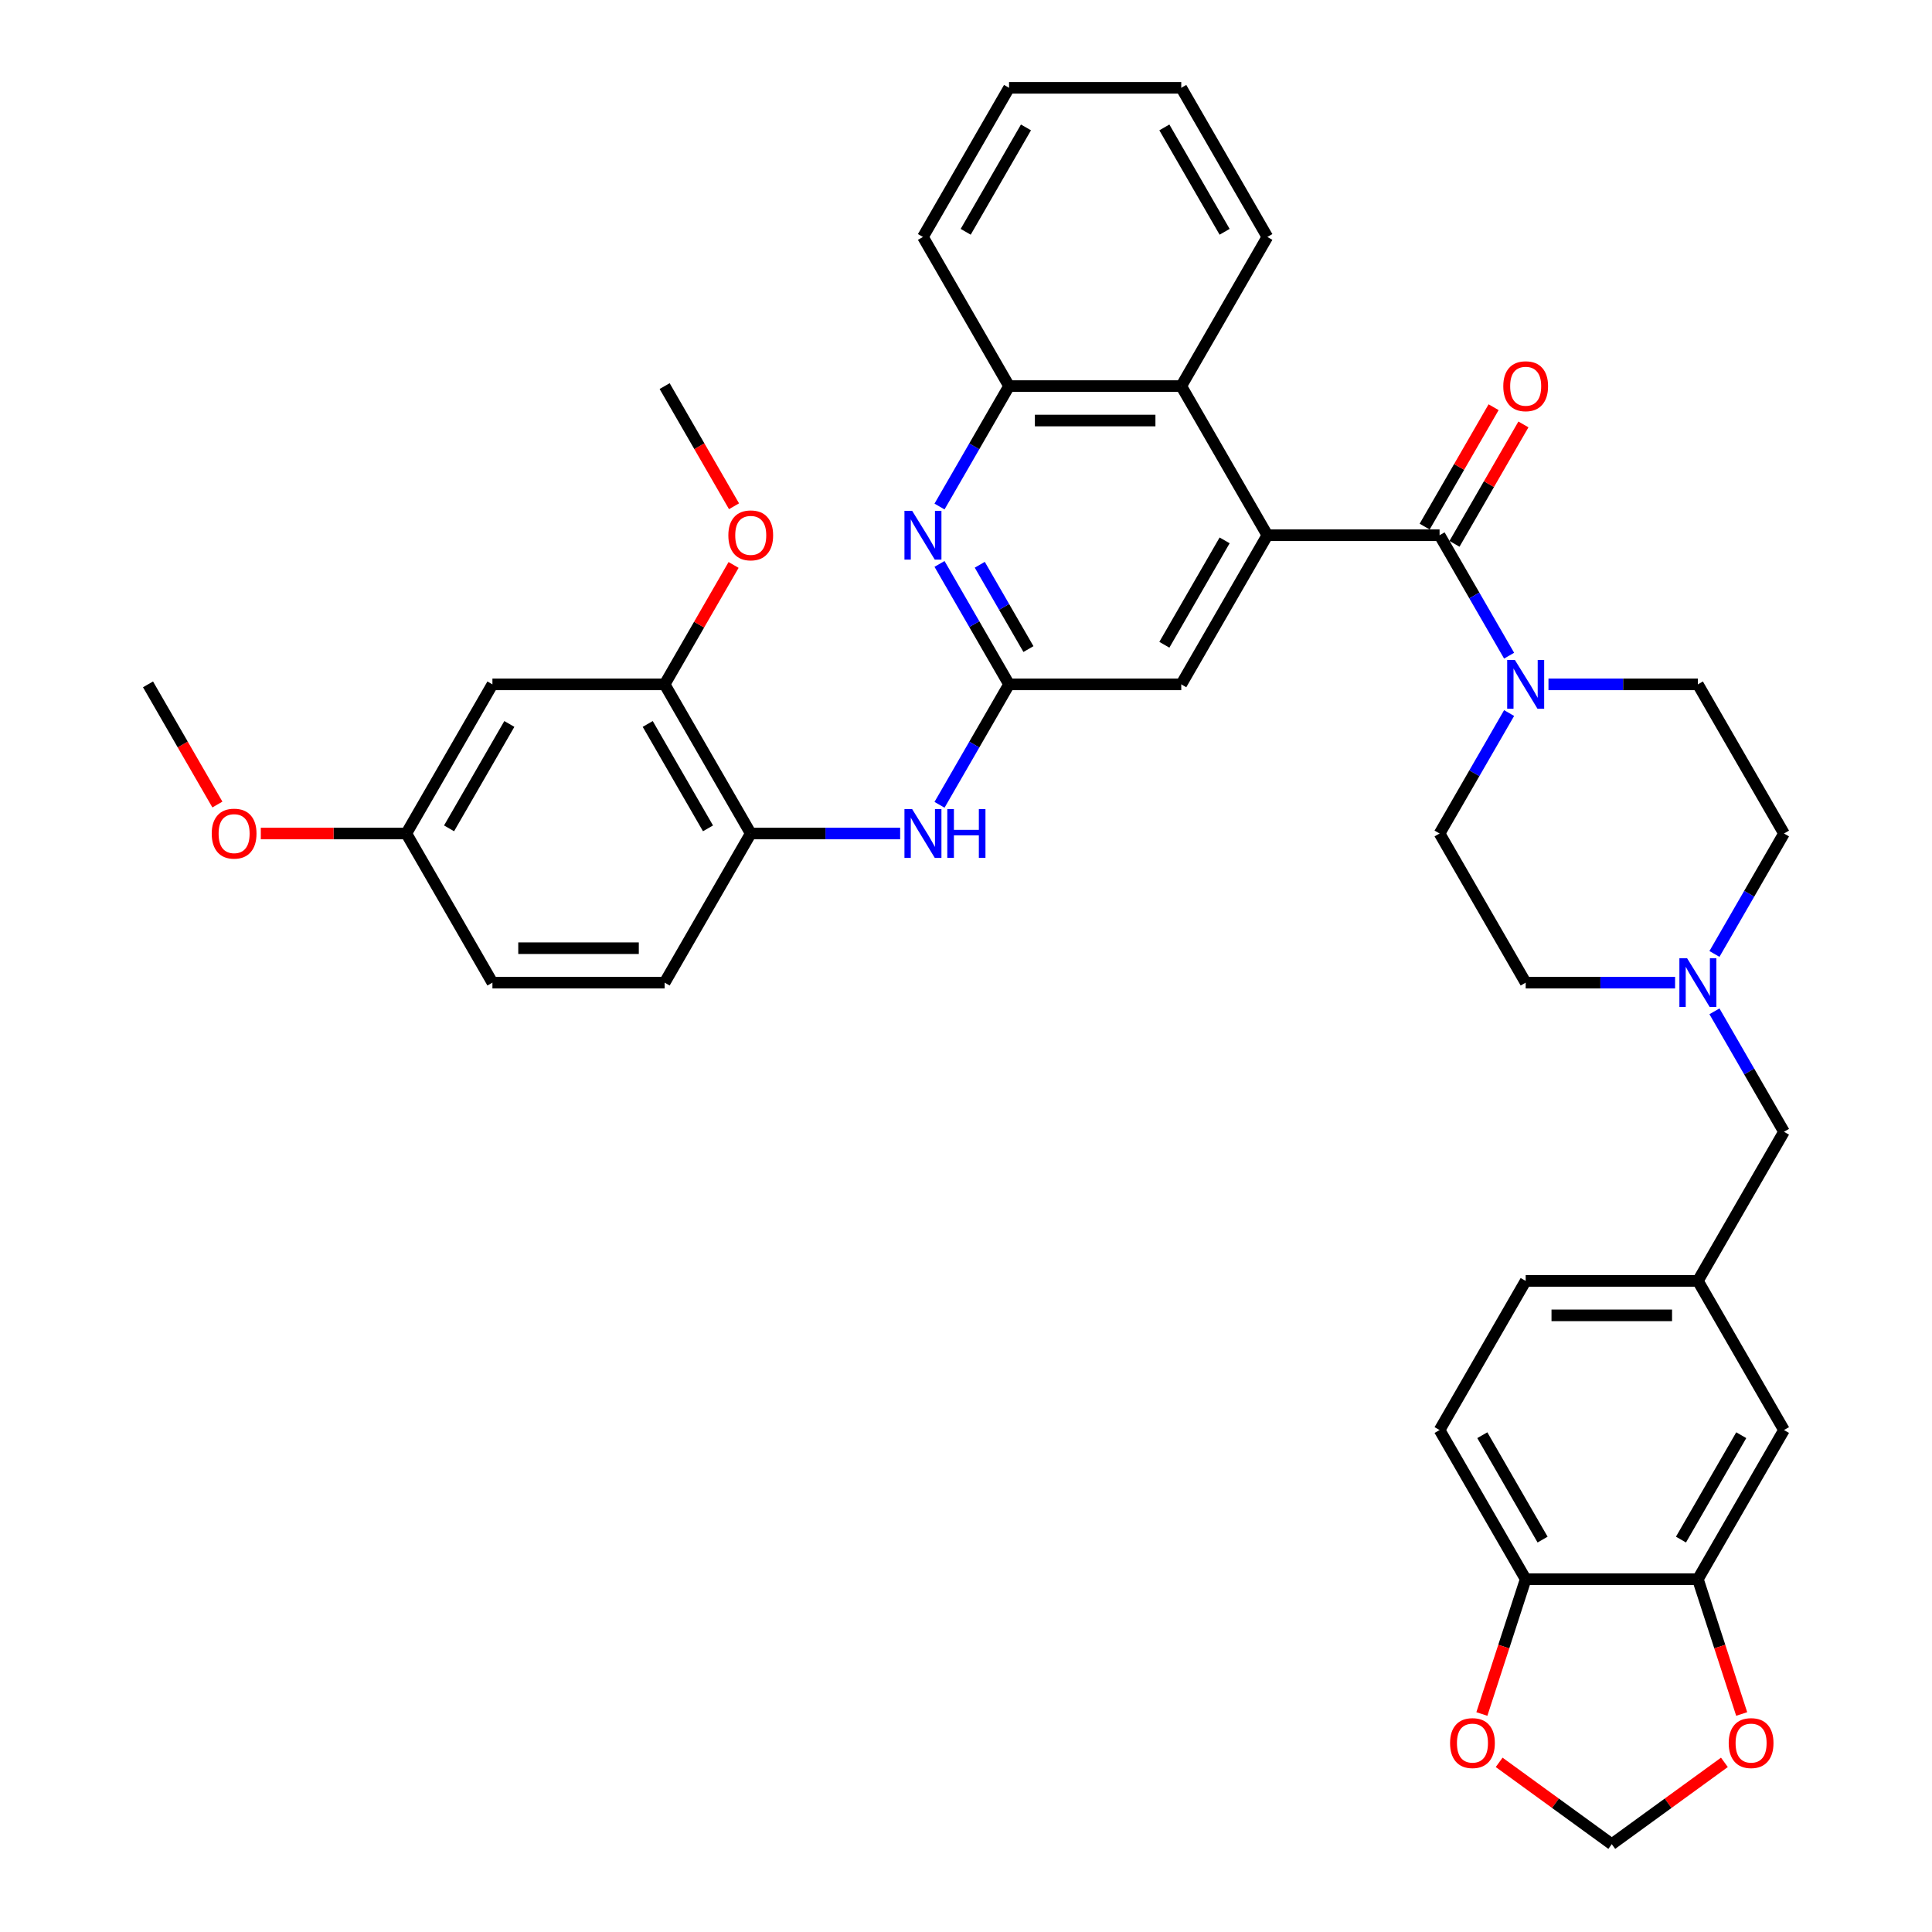 <?xml version='1.0' encoding='iso-8859-1'?>
<svg version='1.1' baseProfile='full'
              xmlns='http://www.w3.org/2000/svg'
                      xmlns:rdkit='http://www.rdkit.org/xml'
                      xmlns:xlink='http://www.w3.org/1999/xlink'
                  xml:space='preserve'
width='1000px' height='1000px' viewBox='0 0 1000 1000'>
<!-- END OF HEADER -->
<rect style='opacity:1.0;fill:#FFFFFF;stroke:none' width='1000' height='1000' x='0' y='0'> </rect>
<path class='bond-0' d='M 745.12,277.033 L 655.985,277.033' style='fill:none;fill-rule:evenodd;stroke:#000000;stroke-width:6px;stroke-linecap:butt;stroke-linejoin:miter;stroke-opacity:1' />
<path class='bond-1' d='M 745.12,277.033 L 763.117,308.204' style='fill:none;fill-rule:evenodd;stroke:#000000;stroke-width:6px;stroke-linecap:butt;stroke-linejoin:miter;stroke-opacity:1' />
<path class='bond-1' d='M 763.117,308.204 L 781.113,339.376' style='fill:none;fill-rule:evenodd;stroke:#0000FF;stroke-width:6px;stroke-linecap:butt;stroke-linejoin:miter;stroke-opacity:1' />
<path class='bond-15' d='M 752.839,281.489 L 770.682,250.585' style='fill:none;fill-rule:evenodd;stroke:#000000;stroke-width:6px;stroke-linecap:butt;stroke-linejoin:miter;stroke-opacity:1' />
<path class='bond-15' d='M 770.682,250.585 L 788.524,219.681' style='fill:none;fill-rule:evenodd;stroke:#FF0000;stroke-width:6px;stroke-linecap:butt;stroke-linejoin:miter;stroke-opacity:1' />
<path class='bond-15' d='M 737.4,272.576 L 755.243,241.672' style='fill:none;fill-rule:evenodd;stroke:#000000;stroke-width:6px;stroke-linecap:butt;stroke-linejoin:miter;stroke-opacity:1' />
<path class='bond-15' d='M 755.243,241.672 L 773.085,210.768' style='fill:none;fill-rule:evenodd;stroke:#FF0000;stroke-width:6px;stroke-linecap:butt;stroke-linejoin:miter;stroke-opacity:1' />
<path class='bond-4' d='M 655.985,277.033 L 611.418,199.84' style='fill:none;fill-rule:evenodd;stroke:#000000;stroke-width:6px;stroke-linecap:butt;stroke-linejoin:miter;stroke-opacity:1' />
<path class='bond-8' d='M 655.985,277.033 L 611.418,354.225' style='fill:none;fill-rule:evenodd;stroke:#000000;stroke-width:6px;stroke-linecap:butt;stroke-linejoin:miter;stroke-opacity:1' />
<path class='bond-8' d='M 633.862,279.698 L 602.665,333.733' style='fill:none;fill-rule:evenodd;stroke:#000000;stroke-width:6px;stroke-linecap:butt;stroke-linejoin:miter;stroke-opacity:1' />
<path class='bond-19' d='M 781.113,369.075 L 763.117,400.247' style='fill:none;fill-rule:evenodd;stroke:#0000FF;stroke-width:6px;stroke-linecap:butt;stroke-linejoin:miter;stroke-opacity:1' />
<path class='bond-19' d='M 763.117,400.247 L 745.12,431.418' style='fill:none;fill-rule:evenodd;stroke:#000000;stroke-width:6px;stroke-linecap:butt;stroke-linejoin:miter;stroke-opacity:1' />
<path class='bond-20' d='M 801.488,354.225 L 840.155,354.225' style='fill:none;fill-rule:evenodd;stroke:#0000FF;stroke-width:6px;stroke-linecap:butt;stroke-linejoin:miter;stroke-opacity:1' />
<path class='bond-20' d='M 840.155,354.225 L 878.821,354.225' style='fill:none;fill-rule:evenodd;stroke:#000000;stroke-width:6px;stroke-linecap:butt;stroke-linejoin:miter;stroke-opacity:1' />
<path class='bond-2' d='M 522.284,354.225 L 611.418,354.225' style='fill:none;fill-rule:evenodd;stroke:#000000;stroke-width:6px;stroke-linecap:butt;stroke-linejoin:miter;stroke-opacity:1' />
<path class='bond-3' d='M 522.284,354.225 L 504.287,323.054' style='fill:none;fill-rule:evenodd;stroke:#000000;stroke-width:6px;stroke-linecap:butt;stroke-linejoin:miter;stroke-opacity:1' />
<path class='bond-3' d='M 504.287,323.054 L 486.29,291.882' style='fill:none;fill-rule:evenodd;stroke:#0000FF;stroke-width:6px;stroke-linecap:butt;stroke-linejoin:miter;stroke-opacity:1' />
<path class='bond-3' d='M 532.323,335.96 L 519.725,314.14' style='fill:none;fill-rule:evenodd;stroke:#000000;stroke-width:6px;stroke-linecap:butt;stroke-linejoin:miter;stroke-opacity:1' />
<path class='bond-3' d='M 519.725,314.14 L 507.128,292.32' style='fill:none;fill-rule:evenodd;stroke:#0000FF;stroke-width:6px;stroke-linecap:butt;stroke-linejoin:miter;stroke-opacity:1' />
<path class='bond-5' d='M 522.284,354.225 L 504.287,385.397' style='fill:none;fill-rule:evenodd;stroke:#000000;stroke-width:6px;stroke-linecap:butt;stroke-linejoin:miter;stroke-opacity:1' />
<path class='bond-5' d='M 504.287,385.397 L 486.29,416.568' style='fill:none;fill-rule:evenodd;stroke:#0000FF;stroke-width:6px;stroke-linecap:butt;stroke-linejoin:miter;stroke-opacity:1' />
<path class='bond-39' d='M 486.29,262.183 L 504.287,231.011' style='fill:none;fill-rule:evenodd;stroke:#0000FF;stroke-width:6px;stroke-linecap:butt;stroke-linejoin:miter;stroke-opacity:1' />
<path class='bond-39' d='M 504.287,231.011 L 522.284,199.84' style='fill:none;fill-rule:evenodd;stroke:#000000;stroke-width:6px;stroke-linecap:butt;stroke-linejoin:miter;stroke-opacity:1' />
<path class='bond-6' d='M 611.418,199.84 L 522.284,199.84' style='fill:none;fill-rule:evenodd;stroke:#000000;stroke-width:6px;stroke-linecap:butt;stroke-linejoin:miter;stroke-opacity:1' />
<path class='bond-6' d='M 598.048,217.667 L 535.654,217.667' style='fill:none;fill-rule:evenodd;stroke:#000000;stroke-width:6px;stroke-linecap:butt;stroke-linejoin:miter;stroke-opacity:1' />
<path class='bond-32' d='M 611.418,199.84 L 655.985,122.647' style='fill:none;fill-rule:evenodd;stroke:#000000;stroke-width:6px;stroke-linecap:butt;stroke-linejoin:miter;stroke-opacity:1' />
<path class='bond-7' d='M 465.915,431.418 L 427.248,431.418' style='fill:none;fill-rule:evenodd;stroke:#0000FF;stroke-width:6px;stroke-linecap:butt;stroke-linejoin:miter;stroke-opacity:1' />
<path class='bond-7' d='M 427.248,431.418 L 388.582,431.418' style='fill:none;fill-rule:evenodd;stroke:#000000;stroke-width:6px;stroke-linecap:butt;stroke-linejoin:miter;stroke-opacity:1' />
<path class='bond-33' d='M 522.284,199.84 L 477.716,122.647' style='fill:none;fill-rule:evenodd;stroke:#000000;stroke-width:6px;stroke-linecap:butt;stroke-linejoin:miter;stroke-opacity:1' />
<path class='bond-11' d='M 388.582,431.418 L 344.015,354.225' style='fill:none;fill-rule:evenodd;stroke:#000000;stroke-width:6px;stroke-linecap:butt;stroke-linejoin:miter;stroke-opacity:1' />
<path class='bond-11' d='M 366.458,428.753 L 335.261,374.718' style='fill:none;fill-rule:evenodd;stroke:#000000;stroke-width:6px;stroke-linecap:butt;stroke-linejoin:miter;stroke-opacity:1' />
<path class='bond-23' d='M 388.582,431.418 L 344.015,508.611' style='fill:none;fill-rule:evenodd;stroke:#000000;stroke-width:6px;stroke-linecap:butt;stroke-linejoin:miter;stroke-opacity:1' />
<path class='bond-9' d='M 887.395,493.761 L 905.392,462.59' style='fill:none;fill-rule:evenodd;stroke:#0000FF;stroke-width:6px;stroke-linecap:butt;stroke-linejoin:miter;stroke-opacity:1' />
<path class='bond-9' d='M 905.392,462.59 L 923.389,431.418' style='fill:none;fill-rule:evenodd;stroke:#000000;stroke-width:6px;stroke-linecap:butt;stroke-linejoin:miter;stroke-opacity:1' />
<path class='bond-22' d='M 887.395,523.461 L 905.392,554.632' style='fill:none;fill-rule:evenodd;stroke:#0000FF;stroke-width:6px;stroke-linecap:butt;stroke-linejoin:miter;stroke-opacity:1' />
<path class='bond-22' d='M 905.392,554.632 L 923.389,585.803' style='fill:none;fill-rule:evenodd;stroke:#000000;stroke-width:6px;stroke-linecap:butt;stroke-linejoin:miter;stroke-opacity:1' />
<path class='bond-38' d='M 867.02,508.611 L 828.354,508.611' style='fill:none;fill-rule:evenodd;stroke:#0000FF;stroke-width:6px;stroke-linecap:butt;stroke-linejoin:miter;stroke-opacity:1' />
<path class='bond-38' d='M 828.354,508.611 L 789.687,508.611' style='fill:none;fill-rule:evenodd;stroke:#000000;stroke-width:6px;stroke-linecap:butt;stroke-linejoin:miter;stroke-opacity:1' />
<path class='bond-10' d='M 878.821,817.382 L 923.389,740.189' style='fill:none;fill-rule:evenodd;stroke:#000000;stroke-width:6px;stroke-linecap:butt;stroke-linejoin:miter;stroke-opacity:1' />
<path class='bond-10' d='M 870.068,796.889 L 901.265,742.854' style='fill:none;fill-rule:evenodd;stroke:#000000;stroke-width:6px;stroke-linecap:butt;stroke-linejoin:miter;stroke-opacity:1' />
<path class='bond-14' d='M 878.821,817.382 L 890.158,852.271' style='fill:none;fill-rule:evenodd;stroke:#000000;stroke-width:6px;stroke-linecap:butt;stroke-linejoin:miter;stroke-opacity:1' />
<path class='bond-14' d='M 890.158,852.271 L 901.494,887.161' style='fill:none;fill-rule:evenodd;stroke:#FF0000;stroke-width:6px;stroke-linecap:butt;stroke-linejoin:miter;stroke-opacity:1' />
<path class='bond-42' d='M 878.821,817.382 L 789.687,817.382' style='fill:none;fill-rule:evenodd;stroke:#000000;stroke-width:6px;stroke-linecap:butt;stroke-linejoin:miter;stroke-opacity:1' />
<path class='bond-12' d='M 344.015,354.225 L 254.88,354.225' style='fill:none;fill-rule:evenodd;stroke:#000000;stroke-width:6px;stroke-linecap:butt;stroke-linejoin:miter;stroke-opacity:1' />
<path class='bond-30' d='M 344.015,354.225 L 361.857,323.321' style='fill:none;fill-rule:evenodd;stroke:#000000;stroke-width:6px;stroke-linecap:butt;stroke-linejoin:miter;stroke-opacity:1' />
<path class='bond-30' d='M 361.857,323.321 L 379.7,292.417' style='fill:none;fill-rule:evenodd;stroke:#FF0000;stroke-width:6px;stroke-linecap:butt;stroke-linejoin:miter;stroke-opacity:1' />
<path class='bond-41' d='M 254.88,354.225 L 210.313,431.418' style='fill:none;fill-rule:evenodd;stroke:#000000;stroke-width:6px;stroke-linecap:butt;stroke-linejoin:miter;stroke-opacity:1' />
<path class='bond-41' d='M 263.634,374.718 L 232.437,428.753' style='fill:none;fill-rule:evenodd;stroke:#000000;stroke-width:6px;stroke-linecap:butt;stroke-linejoin:miter;stroke-opacity:1' />
<path class='bond-13' d='M 789.687,817.382 L 745.12,740.189' style='fill:none;fill-rule:evenodd;stroke:#000000;stroke-width:6px;stroke-linecap:butt;stroke-linejoin:miter;stroke-opacity:1' />
<path class='bond-13' d='M 798.44,796.889 L 767.243,742.854' style='fill:none;fill-rule:evenodd;stroke:#000000;stroke-width:6px;stroke-linecap:butt;stroke-linejoin:miter;stroke-opacity:1' />
<path class='bond-16' d='M 789.687,817.382 L 778.351,852.271' style='fill:none;fill-rule:evenodd;stroke:#000000;stroke-width:6px;stroke-linecap:butt;stroke-linejoin:miter;stroke-opacity:1' />
<path class='bond-16' d='M 778.351,852.271 L 767.014,887.161' style='fill:none;fill-rule:evenodd;stroke:#FF0000;stroke-width:6px;stroke-linecap:butt;stroke-linejoin:miter;stroke-opacity:1' />
<path class='bond-17' d='M 892.55,912.191 L 863.402,933.368' style='fill:none;fill-rule:evenodd;stroke:#FF0000;stroke-width:6px;stroke-linecap:butt;stroke-linejoin:miter;stroke-opacity:1' />
<path class='bond-17' d='M 863.402,933.368 L 834.254,954.545' style='fill:none;fill-rule:evenodd;stroke:#000000;stroke-width:6px;stroke-linecap:butt;stroke-linejoin:miter;stroke-opacity:1' />
<path class='bond-43' d='M 775.959,912.191 L 805.107,933.368' style='fill:none;fill-rule:evenodd;stroke:#FF0000;stroke-width:6px;stroke-linecap:butt;stroke-linejoin:miter;stroke-opacity:1' />
<path class='bond-43' d='M 805.107,933.368 L 834.254,954.545' style='fill:none;fill-rule:evenodd;stroke:#000000;stroke-width:6px;stroke-linecap:butt;stroke-linejoin:miter;stroke-opacity:1' />
<path class='bond-18' d='M 923.389,740.189 L 878.821,662.996' style='fill:none;fill-rule:evenodd;stroke:#000000;stroke-width:6px;stroke-linecap:butt;stroke-linejoin:miter;stroke-opacity:1' />
<path class='bond-26' d='M 745.12,431.418 L 789.687,508.611' style='fill:none;fill-rule:evenodd;stroke:#000000;stroke-width:6px;stroke-linecap:butt;stroke-linejoin:miter;stroke-opacity:1' />
<path class='bond-25' d='M 878.821,354.225 L 923.389,431.418' style='fill:none;fill-rule:evenodd;stroke:#000000;stroke-width:6px;stroke-linecap:butt;stroke-linejoin:miter;stroke-opacity:1' />
<path class='bond-21' d='M 878.821,662.996 L 923.389,585.803' style='fill:none;fill-rule:evenodd;stroke:#000000;stroke-width:6px;stroke-linecap:butt;stroke-linejoin:miter;stroke-opacity:1' />
<path class='bond-28' d='M 878.821,662.996 L 789.687,662.996' style='fill:none;fill-rule:evenodd;stroke:#000000;stroke-width:6px;stroke-linecap:butt;stroke-linejoin:miter;stroke-opacity:1' />
<path class='bond-28' d='M 865.451,680.823 L 803.057,680.823' style='fill:none;fill-rule:evenodd;stroke:#000000;stroke-width:6px;stroke-linecap:butt;stroke-linejoin:miter;stroke-opacity:1' />
<path class='bond-29' d='M 344.015,508.611 L 254.88,508.611' style='fill:none;fill-rule:evenodd;stroke:#000000;stroke-width:6px;stroke-linecap:butt;stroke-linejoin:miter;stroke-opacity:1' />
<path class='bond-29' d='M 330.645,490.784 L 268.25,490.784' style='fill:none;fill-rule:evenodd;stroke:#000000;stroke-width:6px;stroke-linecap:butt;stroke-linejoin:miter;stroke-opacity:1' />
<path class='bond-24' d='M 745.12,740.189 L 789.687,662.996' style='fill:none;fill-rule:evenodd;stroke:#000000;stroke-width:6px;stroke-linecap:butt;stroke-linejoin:miter;stroke-opacity:1' />
<path class='bond-27' d='M 210.313,431.418 L 254.88,508.611' style='fill:none;fill-rule:evenodd;stroke:#000000;stroke-width:6px;stroke-linecap:butt;stroke-linejoin:miter;stroke-opacity:1' />
<path class='bond-31' d='M 210.313,431.418 L 172.654,431.418' style='fill:none;fill-rule:evenodd;stroke:#000000;stroke-width:6px;stroke-linecap:butt;stroke-linejoin:miter;stroke-opacity:1' />
<path class='bond-31' d='M 172.654,431.418 L 134.994,431.418' style='fill:none;fill-rule:evenodd;stroke:#FF0000;stroke-width:6px;stroke-linecap:butt;stroke-linejoin:miter;stroke-opacity:1' />
<path class='bond-34' d='M 379.926,262.04 L 361.97,230.94' style='fill:none;fill-rule:evenodd;stroke:#FF0000;stroke-width:6px;stroke-linecap:butt;stroke-linejoin:miter;stroke-opacity:1' />
<path class='bond-34' d='M 361.97,230.94 L 344.015,199.84' style='fill:none;fill-rule:evenodd;stroke:#000000;stroke-width:6px;stroke-linecap:butt;stroke-linejoin:miter;stroke-opacity:1' />
<path class='bond-35' d='M 112.523,416.426 L 94.567,385.326' style='fill:none;fill-rule:evenodd;stroke:#FF0000;stroke-width:6px;stroke-linecap:butt;stroke-linejoin:miter;stroke-opacity:1' />
<path class='bond-35' d='M 94.567,385.326 L 76.611,354.225' style='fill:none;fill-rule:evenodd;stroke:#000000;stroke-width:6px;stroke-linecap:butt;stroke-linejoin:miter;stroke-opacity:1' />
<path class='bond-36' d='M 655.985,122.647 L 611.418,45.455' style='fill:none;fill-rule:evenodd;stroke:#000000;stroke-width:6px;stroke-linecap:butt;stroke-linejoin:miter;stroke-opacity:1' />
<path class='bond-36' d='M 633.862,119.982 L 602.665,65.947' style='fill:none;fill-rule:evenodd;stroke:#000000;stroke-width:6px;stroke-linecap:butt;stroke-linejoin:miter;stroke-opacity:1' />
<path class='bond-40' d='M 477.716,122.647 L 522.284,45.455' style='fill:none;fill-rule:evenodd;stroke:#000000;stroke-width:6px;stroke-linecap:butt;stroke-linejoin:miter;stroke-opacity:1' />
<path class='bond-40' d='M 499.84,119.982 L 531.037,65.947' style='fill:none;fill-rule:evenodd;stroke:#000000;stroke-width:6px;stroke-linecap:butt;stroke-linejoin:miter;stroke-opacity:1' />
<path class='bond-37' d='M 611.418,45.455 L 522.284,45.455' style='fill:none;fill-rule:evenodd;stroke:#000000;stroke-width:6px;stroke-linecap:butt;stroke-linejoin:miter;stroke-opacity:1' />
<path  class='atom-2' d='M 784.107 341.604
L 792.379 354.974
Q 793.199 356.293, 794.518 358.682
Q 795.837 361.071, 795.909 361.214
L 795.909 341.604
L 799.26 341.604
L 799.26 366.847
L 795.802 366.847
L 786.924 352.229
Q 785.89 350.517, 784.785 348.556
Q 783.715 346.595, 783.394 345.989
L 783.394 366.847
L 780.114 366.847
L 780.114 341.604
L 784.107 341.604
' fill='#0000FF'/>
<path  class='atom-4' d='M 472.137 264.411
L 480.408 277.781
Q 481.228 279.101, 482.547 281.489
Q 483.867 283.878, 483.938 284.021
L 483.938 264.411
L 487.289 264.411
L 487.289 289.654
L 483.831 289.654
L 474.953 275.036
Q 473.919 273.325, 472.814 271.364
Q 471.744 269.403, 471.423 268.797
L 471.423 289.654
L 468.143 289.654
L 468.143 264.411
L 472.137 264.411
' fill='#0000FF'/>
<path  class='atom-6' d='M 472.137 418.797
L 480.408 432.167
Q 481.228 433.486, 482.547 435.875
Q 483.867 438.264, 483.938 438.406
L 483.938 418.797
L 487.289 418.797
L 487.289 444.04
L 483.831 444.04
L 474.953 429.421
Q 473.919 427.71, 472.814 425.749
Q 471.744 423.788, 471.423 423.182
L 471.423 444.04
L 468.143 444.04
L 468.143 418.797
L 472.137 418.797
' fill='#0000FF'/>
<path  class='atom-6' d='M 490.32 418.797
L 493.743 418.797
L 493.743 429.528
L 506.649 429.528
L 506.649 418.797
L 510.072 418.797
L 510.072 444.04
L 506.649 444.04
L 506.649 432.381
L 493.743 432.381
L 493.743 444.04
L 490.32 444.04
L 490.32 418.797
' fill='#0000FF'/>
<path  class='atom-10' d='M 873.242 495.989
L 881.513 509.36
Q 882.333 510.679, 883.653 513.068
Q 884.972 515.456, 885.043 515.599
L 885.043 495.989
L 888.395 495.989
L 888.395 521.232
L 884.936 521.232
L 876.058 506.614
Q 875.024 504.903, 873.919 502.942
Q 872.849 500.981, 872.529 500.375
L 872.529 521.232
L 869.248 521.232
L 869.248 495.989
L 873.242 495.989
' fill='#0000FF'/>
<path  class='atom-15' d='M 894.778 902.225
Q 894.778 896.164, 897.773 892.777
Q 900.768 889.389, 906.366 889.389
Q 911.963 889.389, 914.958 892.777
Q 917.953 896.164, 917.953 902.225
Q 917.953 908.357, 914.922 911.851
Q 911.892 915.31, 906.366 915.31
Q 900.804 915.31, 897.773 911.851
Q 894.778 908.393, 894.778 902.225
M 906.366 912.457
Q 910.216 912.457, 912.284 909.89
Q 914.388 907.288, 914.388 902.225
Q 914.388 897.269, 912.284 894.773
Q 910.216 892.242, 906.366 892.242
Q 902.515 892.242, 900.411 894.738
Q 898.343 897.233, 898.343 902.225
Q 898.343 907.323, 900.411 909.89
Q 902.515 912.457, 906.366 912.457
' fill='#FF0000'/>
<path  class='atom-16' d='M 778.1 199.911
Q 778.1 193.85, 781.094 190.463
Q 784.089 187.076, 789.687 187.076
Q 795.285 187.076, 798.28 190.463
Q 801.274 193.85, 801.274 199.911
Q 801.274 206.044, 798.244 209.538
Q 795.213 212.996, 789.687 212.996
Q 784.125 212.996, 781.094 209.538
Q 778.1 206.079, 778.1 199.911
M 789.687 210.144
Q 793.538 210.144, 795.606 207.577
Q 797.709 204.974, 797.709 199.911
Q 797.709 194.955, 795.606 192.46
Q 793.538 189.928, 789.687 189.928
Q 785.836 189.928, 783.733 192.424
Q 781.665 194.92, 781.665 199.911
Q 781.665 205.01, 783.733 207.577
Q 785.836 210.144, 789.687 210.144
' fill='#FF0000'/>
<path  class='atom-17' d='M 750.555 902.225
Q 750.555 896.164, 753.55 892.777
Q 756.545 889.389, 762.143 889.389
Q 767.741 889.389, 770.735 892.777
Q 773.73 896.164, 773.73 902.225
Q 773.73 908.357, 770.7 911.851
Q 767.669 915.31, 762.143 915.31
Q 756.581 915.31, 753.55 911.851
Q 750.555 908.393, 750.555 902.225
M 762.143 912.457
Q 765.994 912.457, 768.061 909.89
Q 770.165 907.288, 770.165 902.225
Q 770.165 897.269, 768.061 894.773
Q 765.994 892.242, 762.143 892.242
Q 758.292 892.242, 756.189 894.738
Q 754.121 897.233, 754.121 902.225
Q 754.121 907.323, 756.189 909.89
Q 758.292 912.457, 762.143 912.457
' fill='#FF0000'/>
<path  class='atom-31' d='M 376.994 277.104
Q 376.994 271.043, 379.989 267.656
Q 382.984 264.269, 388.582 264.269
Q 394.18 264.269, 397.174 267.656
Q 400.169 271.043, 400.169 277.104
Q 400.169 283.236, 397.139 286.73
Q 394.108 290.189, 388.582 290.189
Q 383.02 290.189, 379.989 286.73
Q 376.994 283.272, 376.994 277.104
M 388.582 287.337
Q 392.433 287.337, 394.5 284.77
Q 396.604 282.167, 396.604 277.104
Q 396.604 272.148, 394.5 269.652
Q 392.433 267.121, 388.582 267.121
Q 384.731 267.121, 382.628 269.617
Q 380.56 272.112, 380.56 277.104
Q 380.56 282.202, 382.628 284.77
Q 384.731 287.337, 388.582 287.337
' fill='#FF0000'/>
<path  class='atom-32' d='M 109.591 431.489
Q 109.591 425.428, 112.586 422.041
Q 115.581 418.654, 121.179 418.654
Q 126.776 418.654, 129.771 422.041
Q 132.766 425.428, 132.766 431.489
Q 132.766 437.622, 129.735 441.116
Q 126.705 444.574, 121.179 444.574
Q 115.617 444.574, 112.586 441.116
Q 109.591 437.657, 109.591 431.489
M 121.179 441.722
Q 125.029 441.722, 127.097 439.155
Q 129.201 436.552, 129.201 431.489
Q 129.201 426.534, 127.097 424.038
Q 125.029 421.506, 121.179 421.506
Q 117.328 421.506, 115.224 424.002
Q 113.156 426.498, 113.156 431.489
Q 113.156 436.588, 115.224 439.155
Q 117.328 441.722, 121.179 441.722
' fill='#FF0000'/>
</svg>
